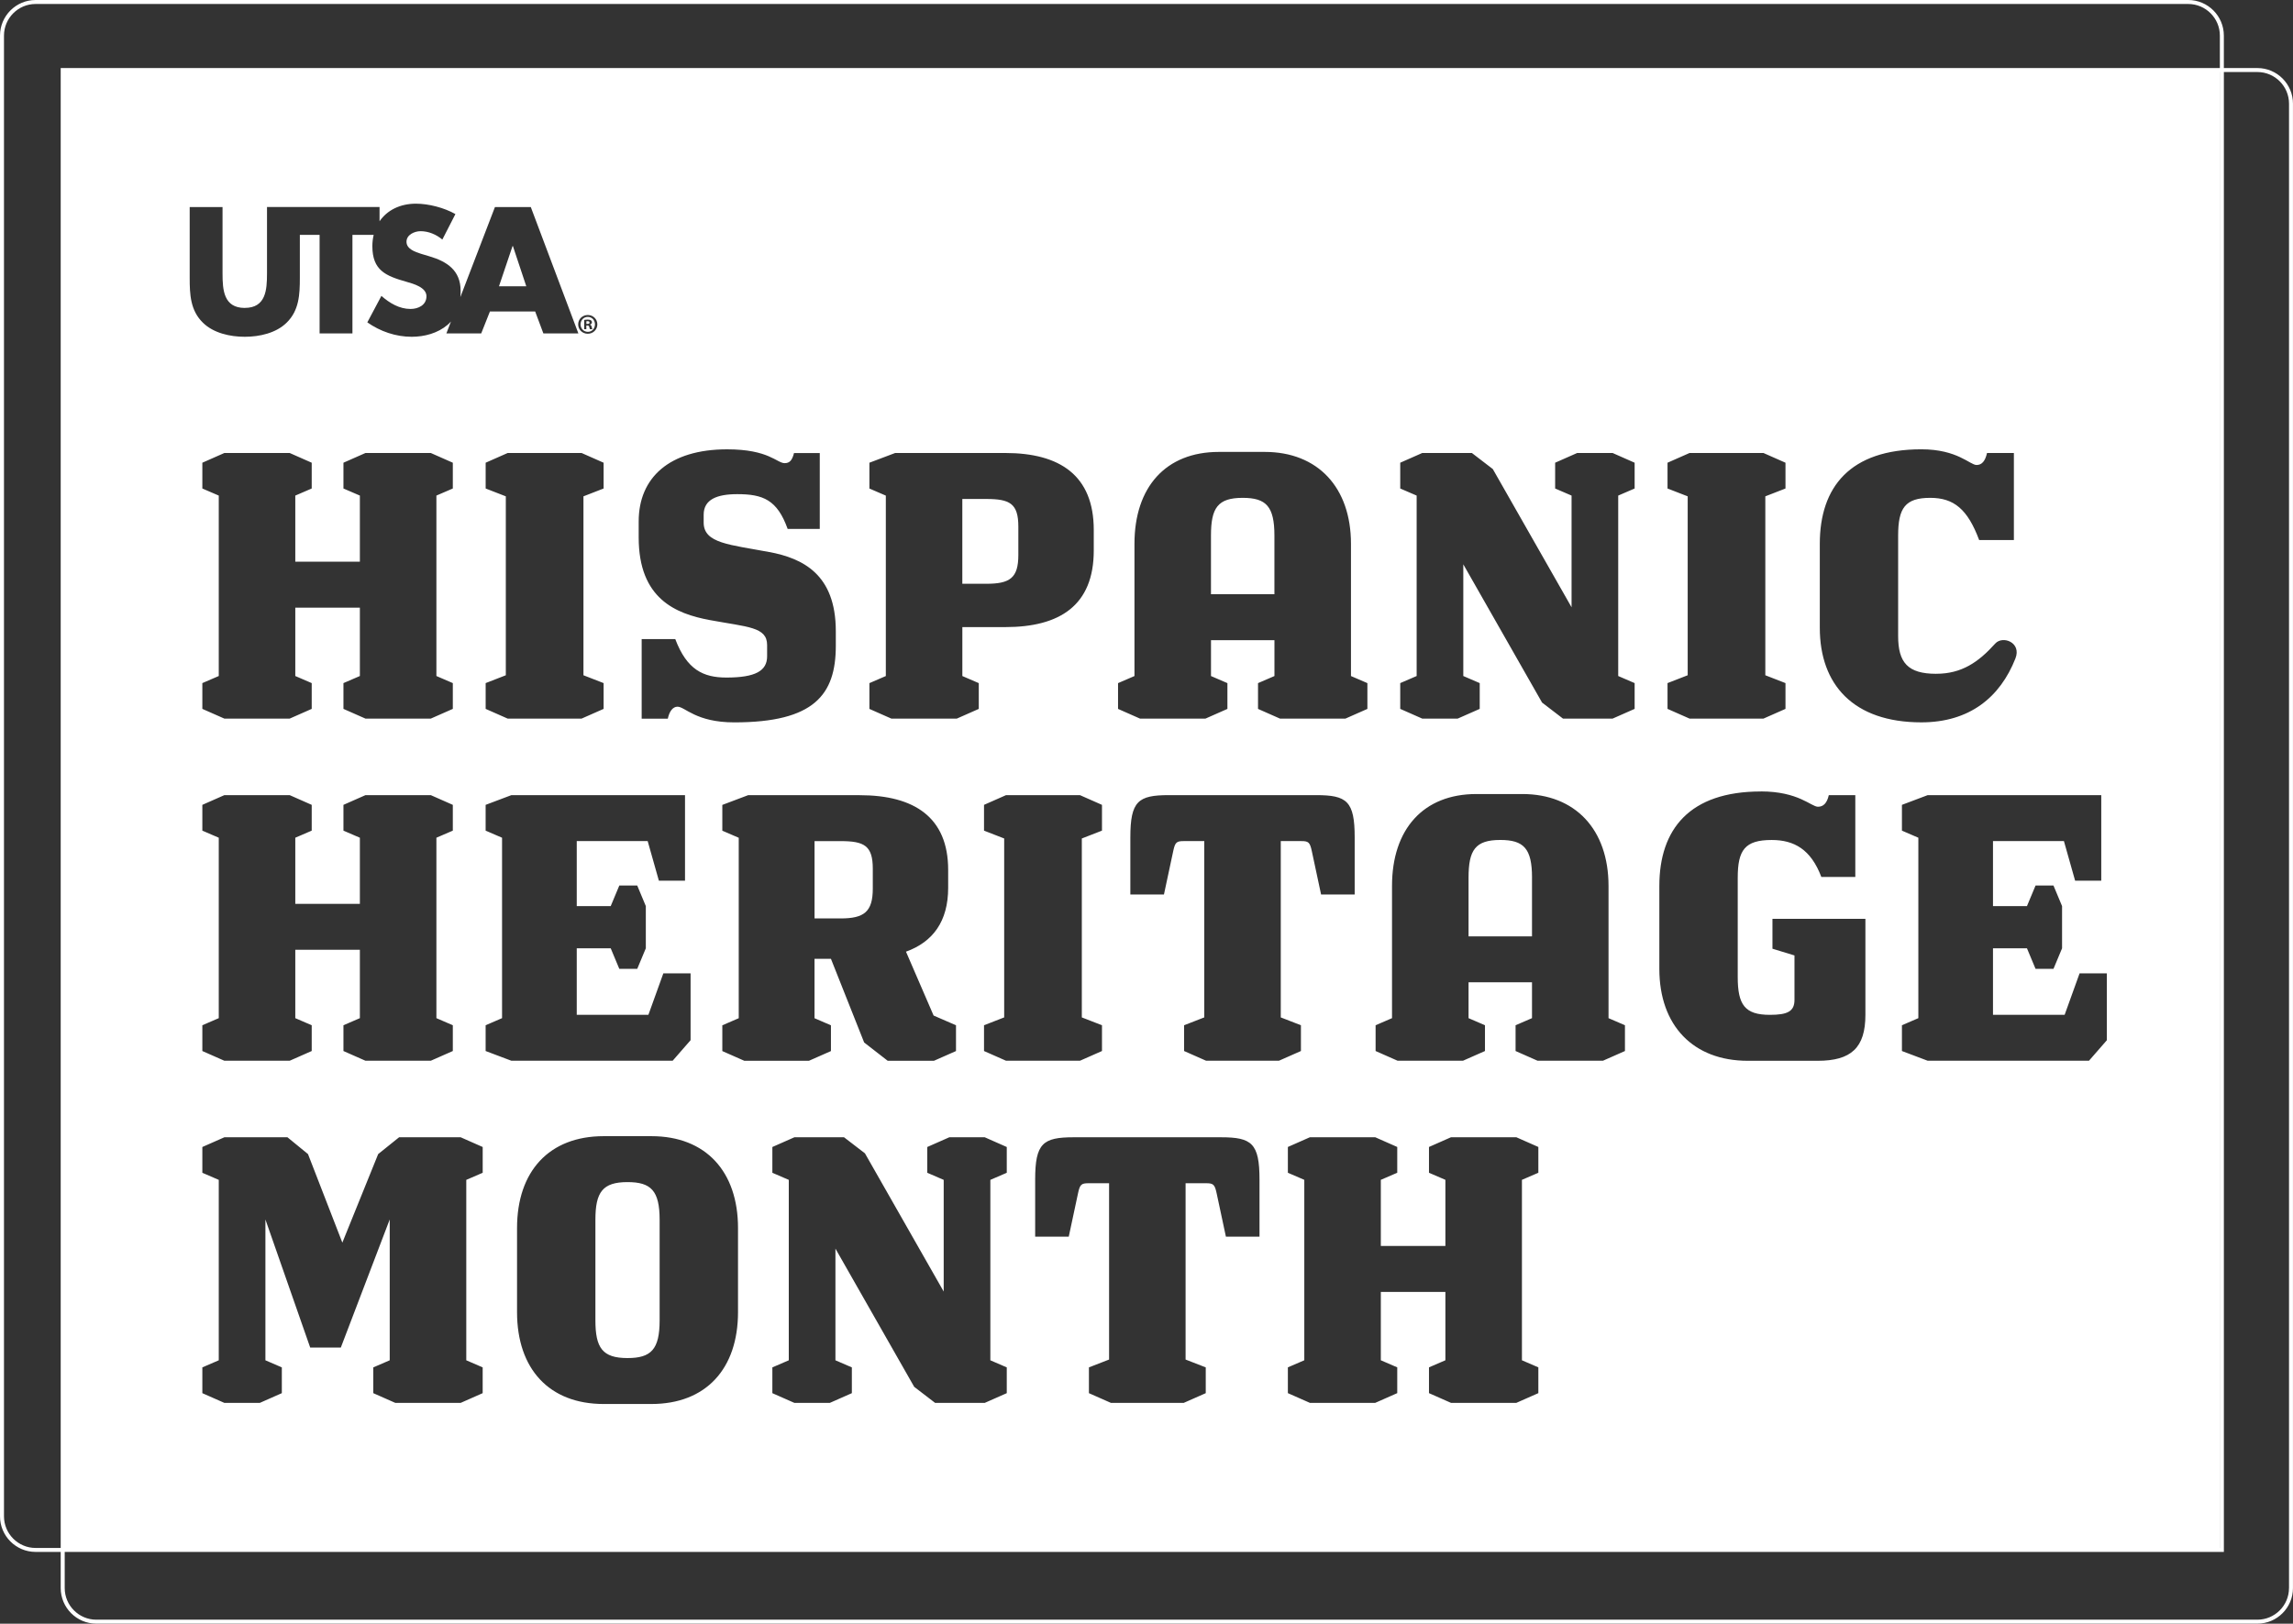 <svg width="545" height="386" viewBox="0 0 545 386" fill="none" xmlns="http://www.w3.org/2000/svg">
<rect x="0" y="0" width="545" height="386" fill="#333333" stroke="none"/>
<g clip-path="url(#clip0_279_2)">
<path d="M364.131 208.658C364.131 201.729 362.18 199.686 356.588 199.686C350.644 199.686 349.045 202.081 349.045 208.658V222.6H364.125V208.658H364.131Z" fill="white"/>
<path d="M121.906 58.495H121.823L118.598 68.056H125.086L121.906 58.495Z" fill="white"/>
<path d="M193.601 199.955V218.341H199.813C205.405 218.341 207.446 216.74 207.446 211.239V206.532C207.446 201.024 205.405 199.961 199.813 199.961H193.601V199.955Z" fill="white"/>
<path d="M149.148 281.024C143.205 281.024 141.516 283.419 141.516 289.996V313.884C141.516 320.454 143.198 322.856 149.148 322.856C154.74 322.856 156.781 320.813 156.781 313.884V289.996C156.781 283.067 154.74 281.024 149.148 281.024Z" fill="white"/>
<path d="M139.705 75.338H139.692C138.72 75.338 137.984 76.138 137.984 77.112C137.984 78.085 138.713 78.886 139.718 78.886C140.69 78.898 141.413 78.098 141.413 77.112C141.413 76.125 140.697 75.338 139.705 75.338ZM140.236 78.264C140.166 78.181 140.127 77.995 140.057 77.739C140.018 77.496 139.884 77.387 139.603 77.387H139.359V78.264H138.848V76.061C139.052 76.023 139.334 75.978 139.699 75.978C140.121 75.978 140.306 76.049 140.473 76.157C140.594 76.247 140.69 76.426 140.69 76.631C140.69 76.888 140.505 77.08 140.23 77.156V77.182C140.447 77.252 140.569 77.425 140.639 77.72C140.703 78.059 140.748 78.194 140.799 78.264H140.242H140.236Z" fill="white"/>
<path d="M139.654 76.35C139.519 76.35 139.423 76.362 139.372 76.375V77.015H139.615C139.897 77.015 140.127 76.919 140.127 76.689C140.127 76.484 139.98 76.35 139.654 76.35Z" fill="white"/>
<path d="M242.04 131.943V125.194C242.04 119.686 239.999 118.623 234.407 118.623H228.725V138.783H234.407C239.999 138.783 242.04 137.451 242.04 131.943Z" fill="white"/>
<path d="M295.366 118.354C289.422 118.354 287.823 120.749 287.823 127.326V141.268H302.903V127.326C302.903 120.397 300.952 118.354 295.36 118.354H295.366Z" fill="white"/>
<path d="M536.536 16.17H528.564V8.466C528.564 3.798 524.77 0 520.106 0H8.458C3.794 0 0 3.798 0 8.466V360.473C0 365.142 3.794 368.94 8.458 368.94H14.427V377.527C14.427 382.196 18.221 385.994 22.885 385.994H536.536C541.2 385.994 544.994 382.196 544.994 377.527V24.643C544.994 19.974 541.2 16.177 536.536 16.177V16.17ZM8.458 367.998C4.319 367.998 0.947 364.623 0.947 360.48V8.466C0.947 4.323 4.319 0.948 8.458 0.948H520.106C524.245 0.948 527.617 4.323 527.617 8.466V16.17H14.427V367.992H8.458V367.998ZM58.17 73.199C63.186 73.199 63.461 68.934 63.461 65.034V49.215H90.211V52.603C92.015 49.965 95.105 48.421 98.848 48.421C101.874 48.421 105.572 49.376 108.24 50.893L105.137 56.952C103.704 55.754 101.874 54.96 99.961 54.96C98.528 54.96 96.615 55.799 96.615 57.47C96.615 59.225 98.726 59.904 100.083 60.339L102.072 60.935C106.25 62.171 109.481 64.278 109.481 69.145C109.481 69.638 109.462 70.138 109.417 70.631L117.638 49.222H126.16L137.466 79.263H129.148L127.197 74.044H116.448L114.376 79.263H106.097L107.184 76.433C106.941 76.715 106.666 76.977 106.372 77.233C104.024 79.225 100.876 80.064 97.85 80.064C94.069 80.064 90.371 78.79 87.306 76.638L90.652 70.343C92.603 72.059 94.913 73.448 97.581 73.448C99.411 73.448 101.362 72.533 101.362 70.426C101.362 68.319 98.298 67.474 96.621 66.993C91.727 65.603 88.502 64.323 88.502 58.508C88.502 57.56 88.618 56.676 88.816 55.837H83.768V79.27H75.962V55.837H71.266V66.116C71.266 69.978 71.106 73.807 68.125 76.715C65.617 79.187 61.676 80.064 58.176 80.064C54.677 80.064 50.736 79.187 48.227 76.715C45.24 73.807 45.086 69.978 45.086 66.116V49.222H52.892V65.04C52.892 68.946 53.173 73.205 58.183 73.205L58.17 73.199ZM182.865 131.233C190.76 132.744 198.655 136.471 198.655 150.061V153.525C198.655 165.161 193.511 171.732 174.522 171.732C165.386 171.732 162.814 168.005 161.036 168.005C159.884 168.005 159.084 169.158 158.726 170.848H152.513V151.931H160.498C163.249 159.212 167.152 161.076 172.654 161.076C179.577 161.076 182.328 159.475 182.328 156.016V153.352C182.328 149.004 177.715 149.087 168.662 147.403C160.588 145.892 151.803 142.344 151.803 127.774V123.958C151.803 113.57 159.078 106.82 172.833 106.82C182.769 106.82 184.631 110.105 186.499 110.105C187.651 110.105 188.271 109.484 188.719 107.71H194.842V125.738H187.209C184.727 118.809 181.355 117.477 175.233 117.477C170.44 117.477 167.248 118.719 167.248 122.363V124.226C167.248 129.202 173.46 129.465 182.865 131.245V131.233ZM206.64 116.132V110.003L212.763 107.691H238.937C251.892 107.691 259.966 113.019 259.966 125.988V130.874C259.966 143.925 251.892 149.081 238.937 149.081H228.732V160.717L232.635 162.401V168.53L227.401 170.842H211.873L206.64 168.53V162.401L210.543 160.717V117.822L206.64 116.138V116.132ZM325.001 162.401V168.53L319.768 170.842H304.24L299.007 168.53V162.401L302.909 160.717V152.193H287.829V160.717L291.732 162.401V168.53L286.499 170.842H270.971L265.737 168.53V162.401L269.64 160.717V129.279C269.64 115.78 277.094 107.435 289.691 107.435H300.606C313.204 107.435 321.099 115.869 321.099 129.279V160.717L325.001 162.401ZM332.807 116.132V110.003L338.04 107.691H349.838L354.809 111.508L373.529 144.367V117.816L369.627 116.132V110.003L374.86 107.691H383.286L388.52 110.003V116.132L384.617 117.816V160.711L388.52 162.395V168.524L383.286 170.835H371.489L366.517 167.019L347.797 134.159V160.711L351.7 162.395V168.524L346.466 170.835H338.04L332.807 168.524V162.395L336.709 160.711V117.816L332.807 116.132ZM350.906 188.767H361.821C374.419 188.767 382.314 197.201 382.314 210.611V242.049L386.217 243.733V249.862L380.983 252.174H365.455L360.222 249.862V243.733L364.125 242.049V233.525H349.045V242.049L352.947 243.733V249.862L347.714 252.174H332.186L326.953 249.862V243.733L330.855 242.049V210.611C330.855 197.111 338.309 188.767 350.906 188.767ZM332.097 272.673V278.802L328.194 280.486V296.202H343.542V280.486L339.64 278.802V272.673L344.873 270.361H360.401L365.634 272.673V278.802L361.732 280.486V323.381L365.634 325.065V331.194L360.401 333.506H344.873L339.64 331.194V325.065L343.542 323.381V307.127H328.194V323.381L332.097 325.065V331.194L326.863 333.506H311.335L306.102 331.194V325.065L310.005 323.381V280.486L306.102 278.802V272.673L311.335 270.361H326.863L332.097 272.673ZM281.348 199.955C279.666 199.955 279.307 200.224 278.866 202.267L276.646 212.654H268.661V199.065C268.661 190.451 270.523 189.029 277.797 189.029H312.845C320.12 189.029 321.981 190.451 321.981 199.065V212.654H313.997L311.777 202.267C311.335 200.224 310.977 199.955 309.294 199.955H304.413V241.87L309.205 243.733V249.862L303.971 252.174H286.671L281.438 249.862V243.733L286.23 241.87V199.955H281.348ZM290.222 270.368C297.497 270.368 299.358 271.79 299.358 280.403V293.992H291.374L289.154 283.605C288.712 281.562 288.354 281.293 286.671 281.293H281.79V323.208L286.582 325.072V331.2L281.348 333.512H264.048L258.815 331.2V325.072L263.607 323.208V281.293H258.725C257.043 281.293 256.684 281.562 256.243 283.605L254.023 293.992H246.038V280.403C246.038 271.79 247.9 270.368 255.174 270.368H290.222ZM261.918 197.47L257.126 199.334V241.87L261.918 243.733V249.862L256.684 252.174H239.116L233.882 249.862V243.733L238.674 241.87V199.334L233.882 197.47V191.341L239.116 189.029H256.684L261.918 191.341V197.47ZM239.288 325.072V331.2L234.055 333.512H222.257L217.286 329.695L198.566 296.836V323.387L202.468 325.072V331.2L197.235 333.512H188.809L183.575 331.2V325.072L187.478 323.387V280.493L183.575 278.808V272.68L188.809 270.368H200.607L205.578 274.185L224.298 307.044V280.493L220.395 278.808V272.68L225.629 270.368H234.055L239.288 272.68V278.808L235.386 280.493V323.387L239.288 325.072ZM225.36 206.794V211.06C225.36 219.052 221.72 223.938 215.335 226.244L221.899 241.428L227.222 243.74V249.868L221.988 252.18H210.984L205.392 247.832L197.497 227.941H193.595V242.062L197.497 243.746V249.875L192.264 252.187H176.915L171.682 249.875V243.746L175.584 242.062V199.167L171.682 197.483V191.354L177.804 189.042H204.33C217.286 189.042 225.36 194.281 225.36 206.801V206.794ZM175.412 291.95V311.93C175.412 325.43 167.779 333.775 154.83 333.775H143.473C130.517 333.775 122.891 325.424 122.891 311.93V291.95C122.891 278.45 130.524 270.105 143.473 270.105H154.83C167.785 270.105 175.412 278.539 175.412 291.95ZM162.814 189.029V209.369H156.602L153.94 199.955H137.082V215.408H145.156L147.197 210.522H151.458L153.499 215.408V225.443L151.458 230.329H147.197L145.156 225.443H137.082V241.248H154.113L157.664 231.393H164.138V247.287L159.877 252.174H121.548L115.425 249.862V243.733L119.328 242.049V199.154L115.425 197.47V191.341L121.548 189.029H162.801H162.814ZM143.467 116.132L138.675 117.995V160.531L143.467 162.395V168.524L138.233 170.835H120.665L115.431 168.524V162.395L120.223 160.531V117.995L115.431 116.132V110.003L120.665 107.691H138.233L143.467 110.003V116.132ZM139.705 79.347C138.432 79.347 137.421 78.373 137.421 77.112C137.421 75.85 138.438 74.889 139.705 74.889H139.718C140.991 74.889 141.976 75.882 141.976 77.112C141.976 78.341 140.991 79.347 139.698 79.347H139.705ZM114.721 325.072V331.2L109.488 333.512H93.96L88.726 331.2V325.072L92.629 323.387V289.907L81.004 320.365H73.73L63.083 289.907V323.387L66.986 325.072V331.2L61.753 333.512H53.327L48.093 331.2V325.072L51.996 323.387V280.493L48.093 278.808V272.68L53.327 270.368H68.323L73.205 274.364L81.369 295.414L89.884 274.364L94.856 270.368H109.494L114.727 272.68V278.808L110.825 280.493V323.387L114.727 325.072H114.721ZM48.093 197.47V191.341L53.327 189.029H68.854L74.088 191.341V197.47L70.185 199.154V214.87H85.534V199.154L81.631 197.47V191.341L86.865 189.029H102.392L107.626 191.341V197.47L103.723 199.154V242.049L107.626 243.733V249.862L102.392 252.174H86.865L81.631 249.862V243.733L85.534 242.049V225.795H70.185V242.049L74.088 243.733V249.862L68.854 252.174H53.327L48.093 249.862V243.733L51.996 242.049V199.154L48.093 197.47ZM48.093 116.132V110.003L53.327 107.691H68.854L74.088 110.003V116.132L70.185 117.816V133.532H85.534V117.816L81.631 116.132V110.003L86.865 107.691H102.392L107.626 110.003V116.132L103.723 117.816V160.711L107.626 162.395V168.524L102.392 170.835H86.865L81.631 168.524V162.395L85.534 160.711V144.457H70.185V160.711L74.088 162.395V168.524L68.854 170.835H53.327L48.093 168.524V162.395L51.996 160.711V117.816L48.093 116.132ZM396.338 116.132V110.003L401.572 107.691H419.14L424.374 110.003V116.132L419.582 117.995V160.531L424.374 162.395V168.524L419.14 170.835H401.572L396.338 168.524V162.395L401.13 160.531V117.995L396.338 116.132ZM418.52 188.146C427.483 188.146 430.496 191.79 432.096 191.79C433.337 191.79 434.226 190.989 434.668 189.036H440.97V208.485H432.896C430.413 201.914 426.421 199.692 421.098 199.692C414.713 199.692 413.024 202.087 413.024 208.664V232.289C413.024 238.86 414.706 241.261 420.656 241.261C424.828 241.261 426.511 240.461 426.511 237.707V227.14L421.277 225.539V218.437H443.369V241.261C443.369 249.074 439.997 252.187 432.013 252.187H415.423C402.467 252.187 394.393 243.836 394.393 230.342V210.624C394.393 197.124 401.578 188.159 418.526 188.159L418.52 188.146ZM460.215 160.179C466.248 160.179 470.24 157.425 474.233 152.987C476.005 151.034 480.535 152.718 479.025 156.542C475.384 165.776 468.11 171.726 456.664 171.726C440.516 171.726 432.531 162.754 432.531 149.26V129.279C432.531 115.78 439.716 106.814 456.664 106.814C465.269 106.814 468.199 110.541 469.792 110.541C471.034 110.541 471.833 109.651 472.275 107.698H478.66V128.389H470.407C467.656 121.018 464.373 118.354 458.782 118.354C452.838 118.354 451.149 120.749 451.149 127.326V151.213C451.149 157.521 453.459 160.185 460.196 160.185L460.215 160.179ZM500.765 247.287L496.504 252.174H458.174L452.051 249.862V243.733L455.954 242.049V199.154L452.051 197.47V191.341L458.174 189.029H499.428V209.369H493.215L490.554 199.955H473.695V215.408H481.769L483.81 210.522H488.071L490.112 215.408V225.443L488.071 230.329H483.81L481.769 225.443H473.695V241.248H490.726L494.277 231.393H500.752V247.287H500.765ZM527.61 17.125H527.623V367.998H527.61V17.125ZM544.047 377.534C544.047 381.677 540.675 385.052 536.536 385.052H22.892C18.752 385.052 15.381 381.677 15.381 377.534V368.946H528.57V17.125H536.542C540.681 17.125 544.053 20.5 544.053 24.643V377.534H544.047Z" fill="white"/>
</g>
<defs>
<clipPath id="clip0_279_2">
<rect width="545" height="386" fill="white"/>
</clipPath>
</defs>
</svg>
